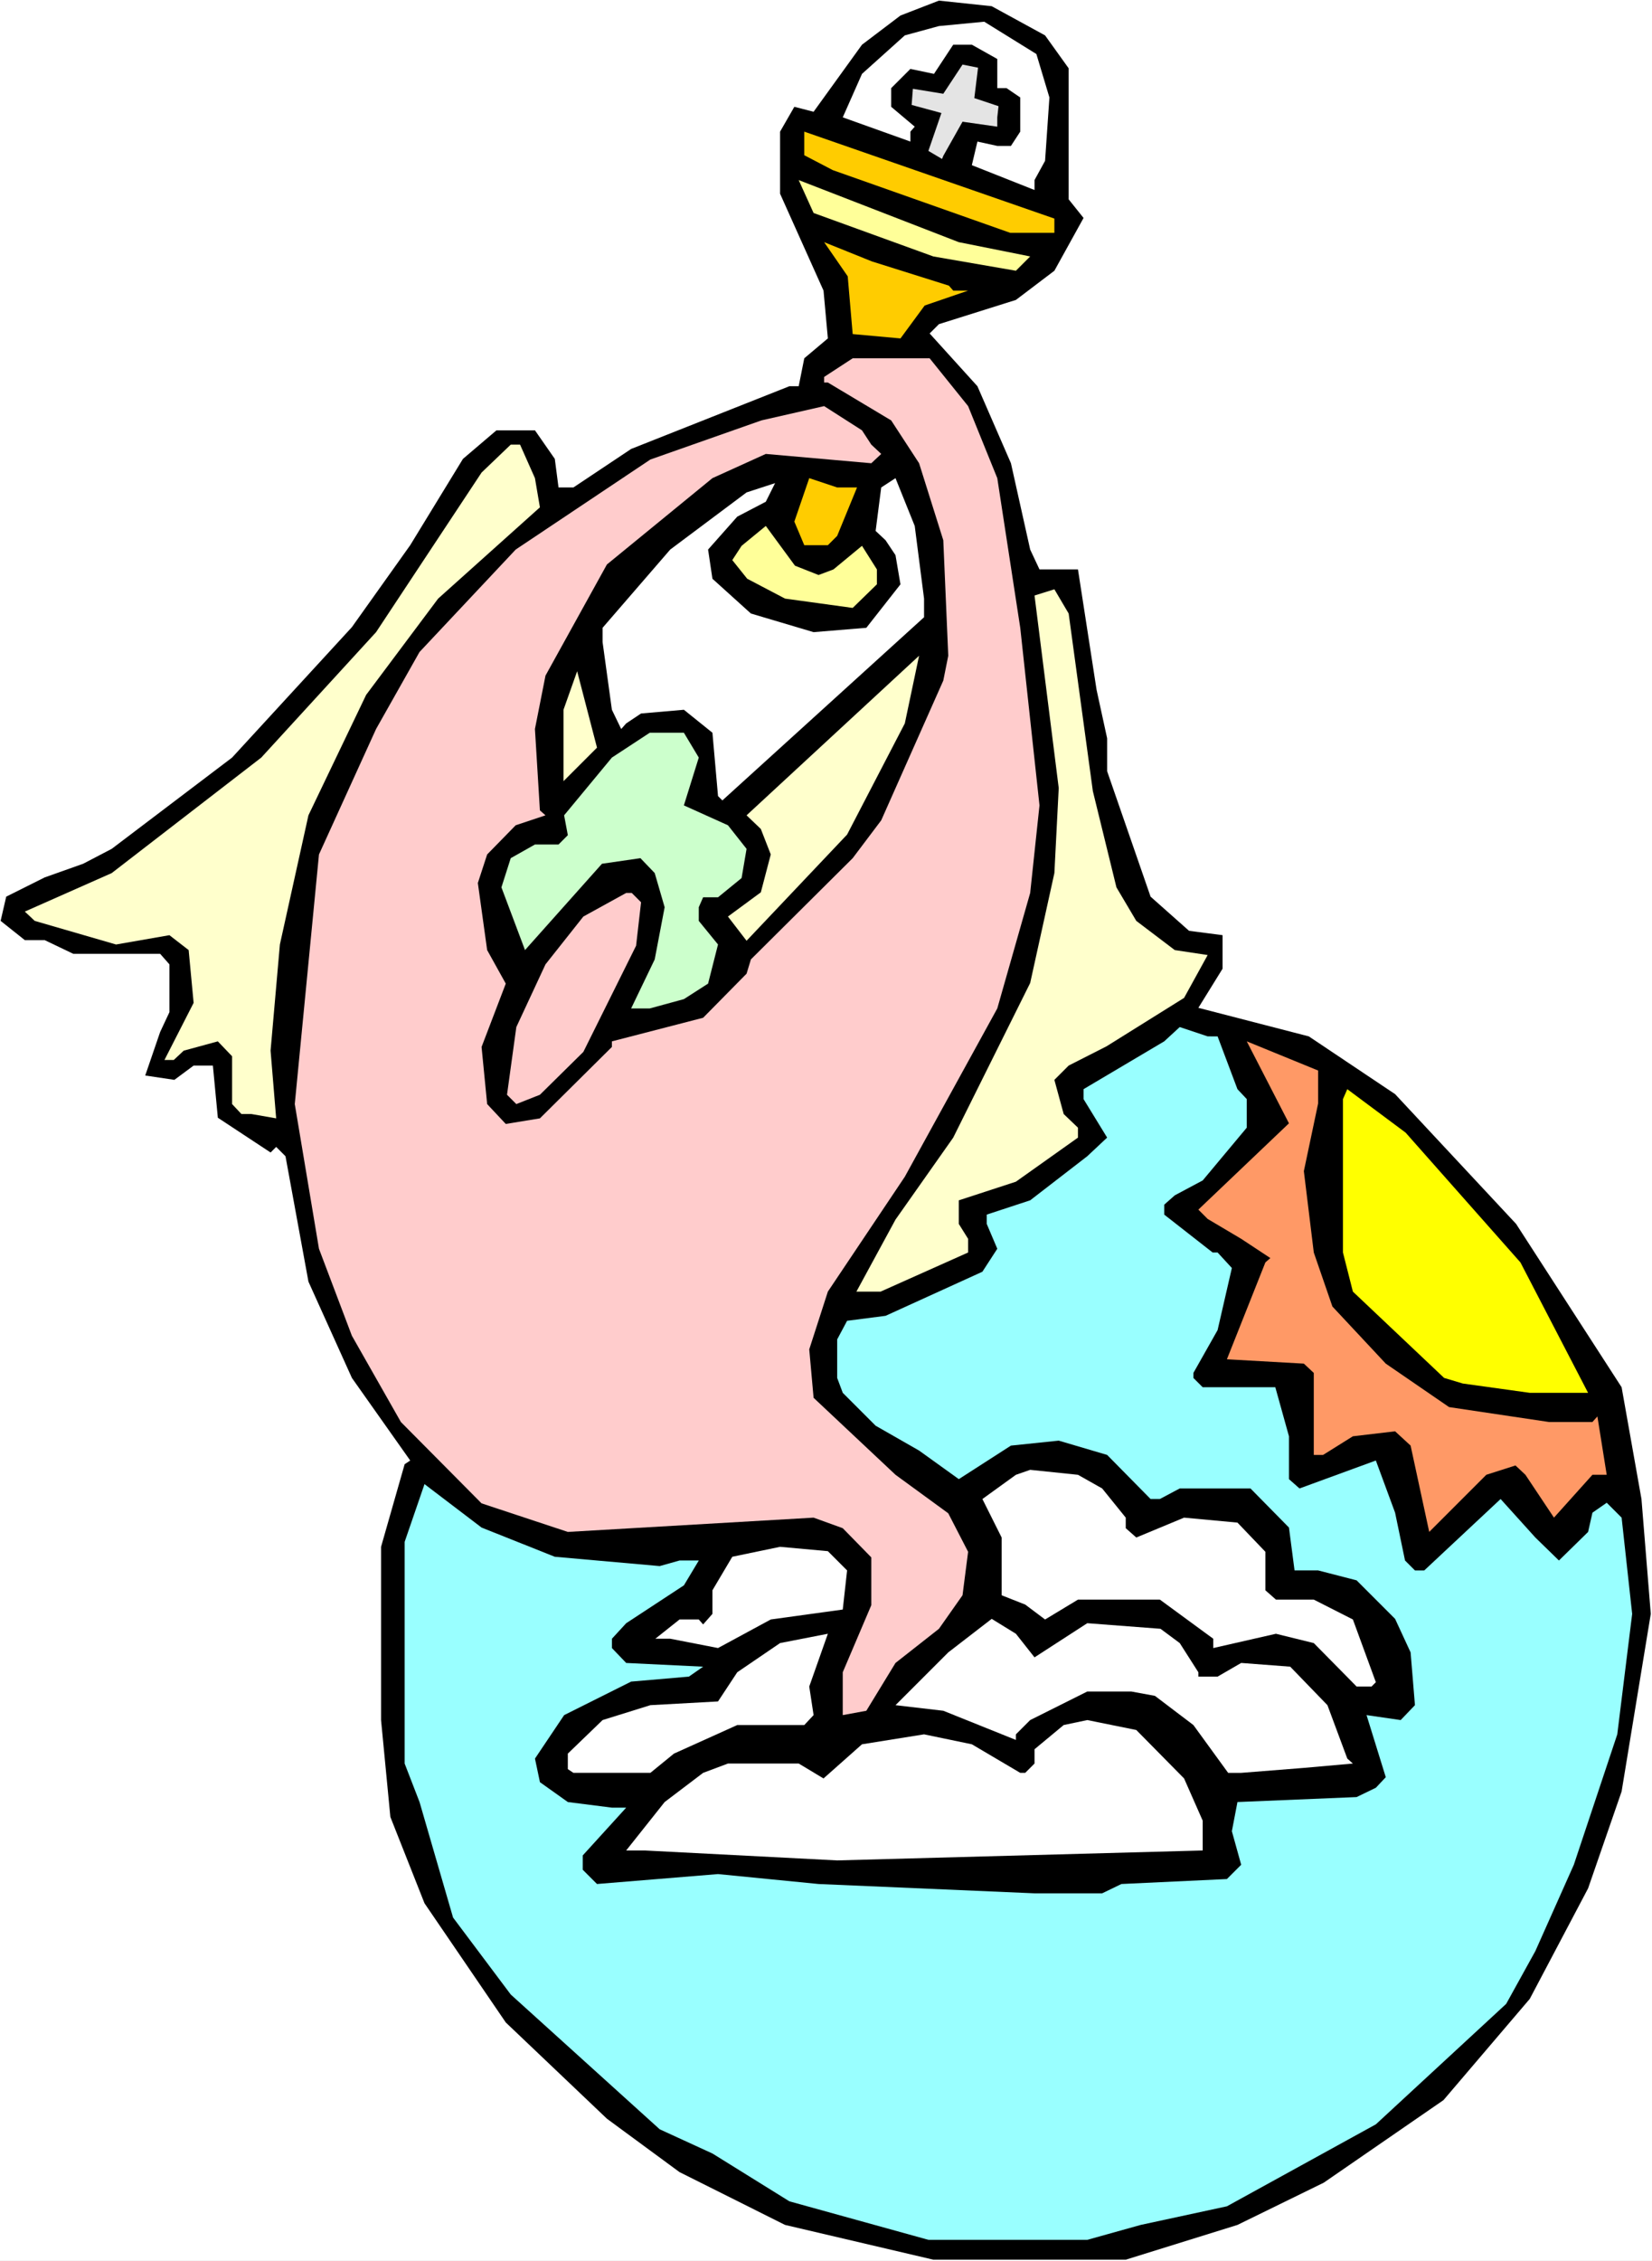<?xml version="1.0" encoding="UTF-8" standalone="no"?>
<svg
   version="1.0"
   width="113.796mm"
   height="155.668mm"
   id="svg25"
   sodipodi:docname="Communion 1.wmf"
   xmlns:inkscape="http://www.inkscape.org/namespaces/inkscape"
   xmlns:sodipodi="http://sodipodi.sourceforge.net/DTD/sodipodi-0.dtd"
   xmlns="http://www.w3.org/2000/svg"
   xmlns:svg="http://www.w3.org/2000/svg">
  <rect width="100%" height="100%" fill="#808080" stroke="none"/>
  <sodipodi:namedview
     id="namedview25"
     pagecolor="#ffffff"
     bordercolor="#000000"
     borderopacity="0.25"
     inkscape:showpageshadow="2"
     inkscape:pageopacity="0.0"
     inkscape:pagecheckerboard="0"
     inkscape:deskcolor="#d1d1d1"
     inkscape:document-units="mm" />
  <defs
     id="defs1">
    <pattern
       id="WMFhbasepattern"
       patternUnits="userSpaceOnUse"
       width="6"
       height="6"
       x="0"
       y="0" />
  </defs>
  <path
     style="fill:#ffffff;fill-opacity:1;fill-rule:evenodd;stroke:none"
     d="M 0,588.353 H 430.096 V 0 H 0 Z"
     id="path1" />
  <path
     style="fill:#000000;fill-opacity:1;fill-rule:evenodd;stroke:none"
     d="m 272.082,9.211 6.14,8.564 v 34.096 l 3.878,4.848 -7.594,13.735 -10.017,7.595 -20.035,6.302 -2.424,2.424 12.441,13.735 8.725,20.037 5.009,22.461 2.424,5.171 h 10.017 l 4.847,31.349 2.747,12.604 v 8.564 l 11.31,32.641 10.017,8.888 8.725,1.131 v 8.726 l -6.301,10.18 28.759,7.433 22.458,15.028 31.506,33.773 27.467,42.498 5.17,29.086 2.424,29.894 -7.594,46.215 -8.725,25.208 -15.187,28.763 -22.458,26.339 -31.183,21.492 -22.458,10.988 -29.082,9.049 h -50.086 l -38.615,-9.049 -27.467,-13.735 -18.904,-13.897 -26.336,-25.047 -21.165,-31.025 -8.886,-22.461 -2.424,-25.208 v -45.084 l 6.14,-21.492 1.454,-0.97 -15.187,-21.492 -11.31,-25.047 -5.978,-32.641 -2.424,-2.424 -1.454,1.454 -13.733,-9.049 -1.293,-13.574 h -5.009 l -5.009,3.717 -7.594,-1.131 3.878,-11.311 2.424,-5.171 v -12.443 l -2.424,-2.747 H 19.065 l -7.432,-3.555 H 6.463 l -6.301,-5.009 1.454,-6.302 10.017,-5.009 10.017,-3.555 7.432,-3.878 31.344,-23.754 31.183,-33.934 15.187,-21.33 13.733,-22.461 8.725,-7.433 h 10.017 l 5.17,7.433 0.969,7.433 h 3.878 l 15.026,-10.019 41.2,-16.321 h 2.424 l 1.454,-7.272 6.14,-5.171 -1.131,-12.443 -11.31,-25.208 V 34.257 l 3.716,-6.464 5.009,1.293 12.602,-17.452 10.017,-7.595 10.017,-3.878 13.733,1.454 z"
     id="path2" />
  <path
     style="fill:#ffffff;fill-opacity:1;fill-rule:evenodd;stroke:none"
     d="m 269.82,14.058 3.393,11.311 -1.131,16.482 -2.747,5.009 v 2.585 l -16.318,-6.464 1.454,-6.14 5.17,1.131 h 3.555 l 2.424,-3.717 v -8.888 l -3.555,-2.424 h -2.424 v -7.595 l -6.624,-3.717 h -4.847 l -5.009,7.595 -6.14,-1.293 -5.009,5.009 v 4.848 l 6.14,5.171 -1.131,1.293 v 2.585 l -17.611,-6.302 5.009,-11.311 11.148,-10.019 8.886,-2.424 11.795,-1.131 z"
     id="path3" />
  <path
     style="fill:#e4e4e4;fill-opacity:1;fill-rule:evenodd;stroke:none"
     d="m 253.663,25.531 6.301,2.101 -0.323,2.909 v 2.424 l -9.048,-1.293 -5.009,8.888 -0.323,0.808 -3.555,-2.101 3.393,-9.857 -7.755,-2.101 0.323,-4.201 7.917,1.293 5.009,-7.595 4.039,0.808 z"
     id="path4" />
  <path
     style="fill:#ffcc00;fill-opacity:1;fill-rule:evenodd;stroke:none"
     d="m 274.505,60.597 h -11.471 l -46.209,-16.321 -7.432,-3.878 v -6.14 l 65.112,22.623 z"
     id="path5" />
  <path
     style="fill:#ffff99;fill-opacity:1;fill-rule:evenodd;stroke:none"
     d="m 268.204,66.737 -3.716,3.717 -21.489,-3.717 -31.183,-11.311 -3.878,-8.564 41.685,16.159 z"
     id="path6" />
  <path
     style="fill:#ffcc00;fill-opacity:1;fill-rule:evenodd;stroke:none"
     d="m 247.039,74.332 1.131,1.293 h 3.878 l -11.31,3.878 -6.301,8.564 -12.441,-1.131 -1.293,-15.028 -6.14,-8.888 12.441,5.009 z"
     id="path7" />
  <path
     style="fill:#ffcccc;fill-opacity:1;fill-rule:evenodd;stroke:none"
     d="m 252.047,105.681 7.594,18.745 5.978,38.943 5.009,46.215 -2.424,22.784 -8.563,30.056 -24.074,43.791 -20.035,29.894 -4.847,15.028 1.131,12.604 21.327,20.037 13.733,10.019 5.17,10.019 -1.454,11.311 -6.14,8.726 -11.31,8.888 -7.594,12.443 -6.14,1.131 v -11.15 l 7.432,-17.452 v -12.443 l -7.432,-7.595 -7.594,-2.747 -63.981,3.717 -22.458,-7.433 -21.004,-21.168 -12.764,-22.461 -8.563,-22.623 -6.301,-37.651 6.301,-64.96 14.864,-32.641 11.31,-20.037 25.043,-26.663 35.06,-23.431 28.921,-10.18 16.318,-3.717 9.856,6.302 2.424,3.717 2.585,2.424 -2.585,2.424 -27.467,-2.424 -13.895,6.302 -27.467,22.461 -15.995,28.925 -2.747,13.897 1.293,21.168 1.454,1.293 -7.755,2.585 -7.432,7.595 -2.424,7.433 2.424,17.452 4.847,8.726 -6.301,16.482 1.454,14.866 4.847,5.171 8.886,-1.454 18.742,-18.583 v -1.454 l 23.751,-6.14 11.31,-11.473 1.131,-3.717 26.497,-26.339 7.432,-9.857 16.157,-36.358 1.293,-6.464 -1.293,-30.056 -6.301,-20.037 -7.271,-11.15 -16.48,-9.857 h -0.969 v -1.454 l 7.432,-4.848 h 20.035 z"
     id="path8" />
  <path
     style="fill:#ffffcc;fill-opacity:1;fill-rule:evenodd;stroke:none"
     d="m 139.272,124.425 1.293,7.595 -26.497,23.754 -18.742,25.047 -15.026,31.349 -7.432,33.611 -2.424,27.632 1.454,17.613 -6.463,-1.131 h -2.585 l -2.424,-2.585 v -12.443 l -3.716,-3.878 -8.886,2.424 -2.585,2.424 h -2.424 l 7.594,-14.866 -1.293,-13.735 -5.009,-3.878 -13.895,2.424 -21.165,-6.14 -2.585,-2.424 22.62,-10.019 38.938,-30.056 29.89,-32.641 27.467,-41.529 7.594,-7.272 h 2.424 z"
     id="path9" />
  <path
     style="fill:#ffcc00;fill-opacity:1;fill-rule:evenodd;stroke:none"
     d="m 223.126,126.849 -5.17,12.604 -2.424,2.424 h -6.14 l -2.585,-6.14 3.878,-11.311 7.271,2.424 z"
     id="path10" />
  <path
     style="fill:#ffffff;fill-opacity:1;fill-rule:evenodd;stroke:none"
     d="m 240.576,155.774 v 4.848 l -52.51,47.669 -1.131,-1.131 -1.454,-16.482 -7.432,-5.979 -11.148,0.97 -3.878,2.585 -1.293,1.454 -2.424,-5.009 -2.424,-17.613 v -3.717 l 17.611,-20.36 19.873,-14.866 7.432,-2.424 -2.424,4.848 -7.432,3.878 -7.594,8.564 1.131,7.595 10.017,9.049 16.318,4.848 13.733,-1.131 8.886,-11.311 -1.293,-7.595 -2.585,-3.878 -2.585,-2.424 1.454,-11.311 3.716,-2.424 5.009,12.443 z"
     id="path11" />
  <path
     style="fill:#ffff99;fill-opacity:1;fill-rule:evenodd;stroke:none"
     d="m 213.109,149.633 3.878,-1.454 7.432,-6.14 3.878,6.14 v 3.878 l -6.301,6.14 -17.611,-2.424 -9.856,-5.171 -3.878,-4.848 2.424,-3.717 6.301,-5.171 7.594,10.342 z"
     id="path12" />
  <path
     style="fill:#ffffcc;fill-opacity:1;fill-rule:evenodd;stroke:none"
     d="m 284.522,205.867 6.14,25.047 5.17,8.726 10.017,7.595 8.563,1.293 -6.14,11.15 -20.196,12.604 -9.856,5.009 -3.716,3.717 2.424,8.888 3.716,3.555 v 2.585 l -16.157,11.473 -14.864,4.848 v 6.14 l 2.424,3.878 v 3.555 l -22.781,10.18 h -6.301 l 10.179,-18.745 15.026,-21.33 20.035,-40.236 6.301,-28.602 1.131,-22.138 -6.301,-50.093 5.17,-1.616 3.716,6.302 z"
     id="path13" />
  <path
     style="fill:#ffffcc;fill-opacity:1;fill-rule:evenodd;stroke:none"
     d="m 220.541,217.178 -26.174,27.632 -4.847,-6.302 8.563,-6.302 2.585,-9.857 -2.585,-6.625 -3.716,-3.555 44.916,-41.529 -3.716,17.613 z"
     id="path14" />
  <path
     style="fill:#ffffcc;fill-opacity:1;fill-rule:evenodd;stroke:none"
     d="m 146.704,203.282 v -18.583 l 3.555,-10.019 5.17,19.876 z"
     id="path15" />
  <path
     style="fill:#ccffcc;fill-opacity:1;fill-rule:evenodd;stroke:none"
     d="m 181.926,197.141 -3.878,12.443 11.471,5.171 4.847,6.14 -1.293,7.595 -6.14,5.009 h -3.878 l -1.131,2.585 v 3.555 l 5.009,6.14 -2.585,10.18 -6.301,4.04 -8.886,2.424 h -4.847 l 6.14,-12.766 2.585,-13.574 -2.585,-8.888 -3.716,-3.878 -10.017,1.454 -20.035,22.461 -6.14,-16.321 2.424,-7.595 6.301,-3.555 h 6.14 l 2.424,-2.424 -0.969,-5.171 12.441,-15.028 9.856,-6.464 h 8.886 z"
     id="path16" />
  <path
     style="fill:#ffcccc;fill-opacity:1;fill-rule:evenodd;stroke:none"
     d="m 166.9,234.792 -1.293,11.311 -13.733,27.632 -11.31,11.15 -6.14,2.424 -2.424,-2.424 2.424,-17.613 7.594,-16.321 9.856,-12.443 11.148,-6.14 h 1.454 z"
     id="path17" />
  <path
     style="fill:#99ffff;fill-opacity:1;fill-rule:evenodd;stroke:none"
     d="m 316.998,269.696 5.17,13.735 2.424,2.585 v 7.433 l -11.471,13.735 -7.271,3.878 -2.747,2.424 v 2.585 l 12.602,9.857 h 1.293 l 3.716,4.04 -3.716,16.159 -6.301,11.15 v 1.293 l 2.424,2.424 h 18.904 l 3.555,12.766 v 11.15 l 2.747,2.424 19.873,-7.272 5.009,13.574 2.585,12.443 2.585,2.585 h 2.424 l 19.873,-18.583 9.048,10.019 6.14,5.979 7.594,-7.433 1.131,-5.009 3.716,-2.585 3.878,3.878 2.747,25.047 -3.878,31.349 -11.31,33.934 -10.017,22.461 -7.594,13.735 -33.929,31.349 -38.776,21.33 -22.458,4.848 -13.895,3.878 h -41.362 l -36.191,-10.019 -20.035,-12.443 -13.733,-6.302 -38.776,-35.065 -15.026,-20.037 -8.725,-30.056 -3.878,-10.019 v -57.688 l 5.17,-15.028 14.864,11.311 19.065,7.595 27.305,2.424 5.17,-1.454 h 5.009 l -3.878,6.464 -15.026,9.857 -3.716,4.04 v 2.424 l 3.716,3.878 20.035,0.97 -3.716,2.585 -15.026,1.293 -17.449,8.726 -7.594,11.311 1.293,6.14 7.271,5.171 11.471,1.454 h 3.716 L 151.713,482.834 v 3.717 l 3.716,3.717 31.506,-2.585 26.174,2.585 56.226,2.424 H 286.946 l 5.009,-2.424 27.467,-1.293 3.716,-3.717 -2.424,-8.726 1.454,-7.595 31.021,-1.293 5.009,-2.424 2.585,-2.747 -5.009,-16.159 8.886,1.293 3.716,-3.878 -1.131,-13.735 -4.039,-8.726 -10.017,-10.019 -10.017,-2.585 h -6.14 l -1.454,-11.15 -10.017,-10.18 h -18.419 l -5.17,2.747 h -2.424 l -11.31,-11.473 -12.602,-3.717 -12.441,1.293 -13.572,8.726 -10.34,-7.433 -11.31,-6.464 -8.563,-8.564 -1.454,-3.878 v -10.019 l 2.585,-4.848 10.017,-1.293 25.205,-11.473 3.878,-5.979 -2.747,-6.464 v -2.424 l 11.31,-3.717 14.864,-11.473 5.17,-4.848 -6.14,-10.019 v -2.585 l 21.004,-12.443 4.039,-3.717 7.271,2.424 z"
     id="path18" />
  <path
     style="fill:#ff9966;fill-opacity:1;fill-rule:evenodd;stroke:none"
     d="m 343.172,287.147 -3.716,17.613 2.585,21.168 4.847,14.058 13.895,14.866 16.48,11.311 26.013,3.878 h 11.31 l 1.293,-1.454 2.424,15.19 h -3.716 l -10.017,11.15 -7.432,-11.15 -2.585,-2.424 -7.594,2.424 -14.864,14.866 -4.847,-22.461 -4.039,-3.717 -10.987,1.293 -7.755,4.848 h -2.424 v -21.33 l -2.585,-2.424 -20.035,-1.131 10.017,-25.208 1.293,-1.131 -7.594,-5.009 -8.725,-5.171 -2.424,-2.424 23.589,-22.461 -10.987,-21.33 18.58,7.595 z"
     id="path19" />
  <path
     style="fill:#ffff00;fill-opacity:1;fill-rule:evenodd;stroke:none"
     d="m 395.843,328.515 17.611,33.934 h -15.187 l -17.449,-2.424 -4.847,-1.454 -23.751,-22.461 -2.585,-10.18 v -39.913 l 1.131,-2.585 15.187,11.311 z"
     id="path20" />
  <path
     style="fill:#ffffff;fill-opacity:1;fill-rule:evenodd;stroke:none"
     d="m 286.946,387.334 6.14,7.595 v 2.747 l 2.747,2.424 12.441,-5.171 13.895,1.293 7.271,7.595 v 10.019 l 2.747,2.424 h 9.856 l 10.179,5.171 5.978,16.321 -1.131,1.131 h -3.878 l -11.148,-11.311 -9.856,-2.424 -16.318,3.717 v -2.424 l -13.895,-10.18 h -21.327 l -8.563,5.171 -5.17,-3.878 -6.14,-2.424 v -15.028 l -5.009,-10.019 8.725,-6.302 3.716,-1.293 12.441,1.293 z"
     id="path21" />
  <path
     style="fill:#ffffff;fill-opacity:1;fill-rule:evenodd;stroke:none"
     d="m 220.541,408.664 -1.131,10.18 -18.742,2.585 -13.733,7.433 -12.441,-2.424 h -3.878 l 6.301,-5.009 h 5.009 l 1.131,1.293 2.424,-2.747 v -6.14 l 5.17,-8.726 12.441,-2.585 12.441,1.131 z"
     id="path22" />
  <path
     style="fill:#ffffff;fill-opacity:1;fill-rule:evenodd;stroke:none"
     d="m 269.335,431.287 13.733,-8.888 19.065,1.454 5.009,3.717 4.847,7.595 v 1.131 h 5.009 l 6.14,-3.555 12.764,0.97 9.694,10.019 5.17,13.897 1.454,1.293 -12.764,1.131 -16.318,1.293 h -3.393 l -9.048,-12.443 -10.017,-7.595 -6.14,-1.131 h -11.471 l -14.864,7.433 -3.716,3.717 v 1.454 l -18.904,-7.595 -12.441,-1.454 13.733,-13.735 11.31,-8.726 6.301,3.878 z"
     id="path23" />
  <path
     style="fill:#ffffff;fill-opacity:1;fill-rule:evenodd;stroke:none"
     d="m 211.817,446.315 -2.424,2.585 h -17.449 l -16.48,7.433 -6.14,5.009 h -20.035 l -1.454,-0.97 v -4.04 l 9.048,-8.726 12.441,-3.878 17.611,-0.97 5.009,-7.595 11.148,-7.595 12.441,-2.424 -4.847,13.735 z"
     id="path24" />
  <path
     style="fill:#ffffff;fill-opacity:1;fill-rule:evenodd;stroke:none"
     d="m 308.273,462.797 4.847,10.988 v 7.756 l -95.164,2.585 -50.086,-2.585 h -4.847 l 10.017,-12.604 10.017,-7.595 6.463,-2.424 h 18.419 l 6.463,3.878 10.017,-8.888 16.157,-2.585 12.441,2.585 12.602,7.433 h 1.293 l 2.424,-2.424 v -3.717 l 7.594,-6.302 6.14,-1.293 12.764,2.585 z"
     id="path25" />
</svg>

